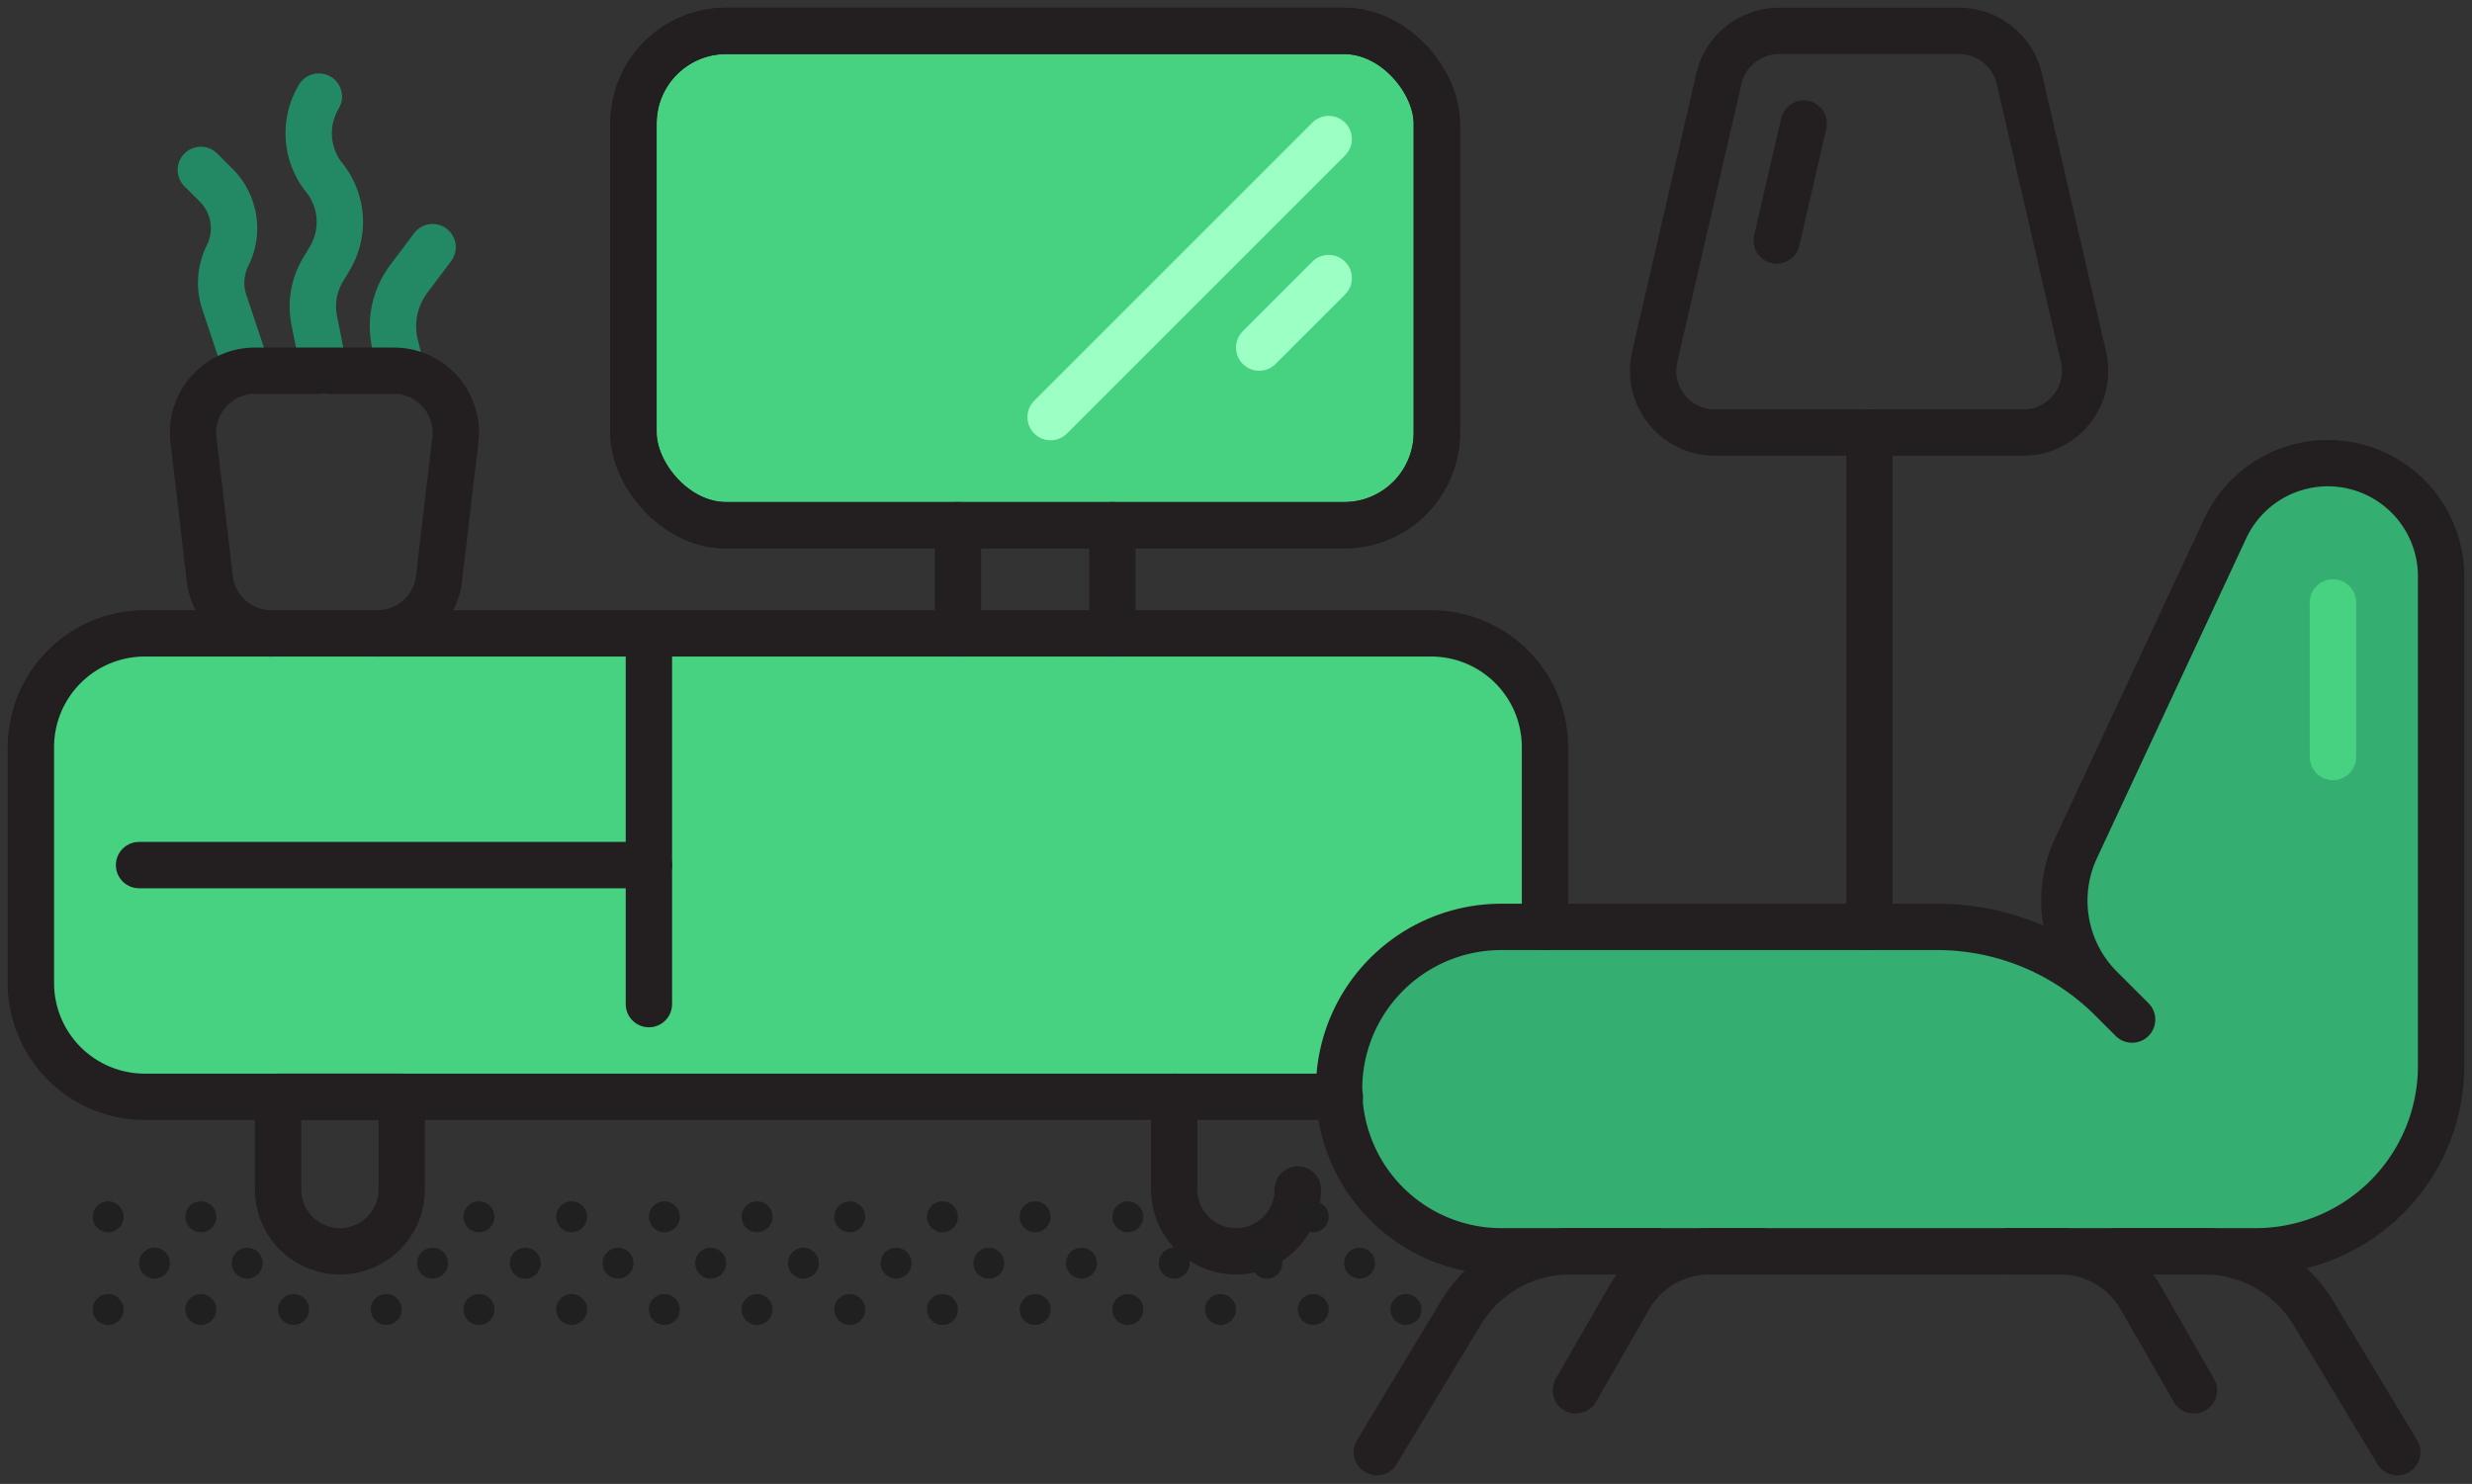 <svg id="home-contents-colour-48" xmlns="http://www.w3.org/2000/svg" width="80" height="48.03" viewBox="0 0 80 48.03">
  <rect x="0" y="0" width="80" height="48.03" fill="#333333" stroke="none"/>
  <rect id="Rectangle_35200" data-name="Rectangle 35200" width="80" height="48" fill="rgba(255,255,255,0)"/>
  <g id="Group_44265" data-name="Group 44265" transform="translate(0.25 0.25)">
    <g id="Group_44266" data-name="Group 44266">
      <path id="Path_26477" data-name="Path 26477" d="M43.086,35a5.251,5.251,0,0,1,5.25-5.25H49.75V23.935a3.685,3.685,0,0,0-3.685-3.685H4.435A3.685,3.685,0,0,0,.75,23.935v7.63A3.685,3.685,0,0,0,4.435,35.25H43.111c0-.084-.025-.164-.025-.25" fill="#46d281"/>
      <path id="Path_26478" data-name="Path 26478" d="M23.25.75h20a3,3,0,0,1,3,3v10a3,3,0,0,1-3,3h-20a3,3,0,0,1-3-3v-10a3,3,0,0,1,3-3" fill="#46d281"/>
      <rect id="Rectangle_35859" data-name="Rectangle 35859" width="26" height="16" rx="3" transform="translate(20.25 0.75)" fill="none" stroke="#231f20" stroke-linecap="round" stroke-linejoin="round" stroke-width="1.5"/>
      <path id="Path_26479" data-name="Path 26479" d="M41.75,38.25a2,2,0,0,1-4,0v-3" fill="none" stroke="#231f20" stroke-linecap="round" stroke-linejoin="round" stroke-width="1.5"/>
      <path id="Path_26480" data-name="Path 26480" d="M10.245,11.75,9.92,10.123A2.3,2.3,0,0,1,10.2,8.487l.218-.364A2.3,2.3,0,0,0,10.245,5.5a2.3,2.3,0,0,1-.176-2.623" fill="none" stroke="#238964" stroke-linecap="round" stroke-width="1.5"/>
      <path id="Path_26481" data-name="Path 26481" d="M7.75,11.75,7.008,9.524a1.969,1.969,0,0,1,.107-1.5A1.971,1.971,0,0,0,6.75,5.75l-.5-.5" fill="none" stroke="#238964" stroke-linecap="round" stroke-width="1.5"/>
      <path id="Path_26482" data-name="Path 26482" d="M12.75,11.75l-.206-.823a2.549,2.549,0,0,1,.434-2.148L13.75,7.75" fill="none" stroke="#238964" stroke-linecap="round" stroke-width="1.5"/>
      <path id="Path_26483" data-name="Path 26483" d="M78.75,18.416V34.25a6,6,0,0,1-6,6H48.336a5.25,5.25,0,0,1,0-10.5h14.1a8,8,0,0,1,5.657,2.344l.657.656-1.019-1.018a4,4,0,0,1-.8-4.52l4.828-10.346a3.665,3.665,0,0,1,6.991,1.55" fill="#35ae72"/>
      <path id="Path_26484" data-name="Path 26484" d="M78.75,18.416V34.25a6,6,0,0,1-6,6H48.336a5.25,5.25,0,0,1,0-10.5h14.1a8,8,0,0,1,5.657,2.344l.657.656-1.019-1.018a4,4,0,0,1-.8-4.52l4.828-10.346a3.665,3.665,0,0,1,6.991,1.55Z" fill="none" stroke="#231f20" stroke-linecap="round" stroke-linejoin="round" stroke-width="1.5"/>
      <path id="Path_26485" data-name="Path 26485" d="M68.25,40.25h2.83a4.129,4.129,0,0,1,3.538,2l2.714,4.5" fill="none" stroke="#231f20" stroke-linecap="round" stroke-linejoin="round" stroke-width="1.5"/>
      <path id="Path_26486" data-name="Path 26486" d="M64.75,40.25h1.676a3,3,0,0,1,2.6,1.5l1.724,3" fill="none" stroke="#231f20" stroke-linecap="round" stroke-linejoin="round" stroke-width="1.5"/>
      <path id="Path_26487" data-name="Path 26487" d="M56.75,40.25H55.074a3,3,0,0,0-2.6,1.5l-1.724,3" fill="none" stroke="#231f20" stroke-linecap="round" stroke-linejoin="round" stroke-width="1.5"/>
      <path id="Path_26488" data-name="Path 26488" d="M53.391,40.25h-2.83a4.129,4.129,0,0,0-3.538,2l-2.714,4.5" fill="none" stroke="#231f20" stroke-linecap="round" stroke-linejoin="round" stroke-width="1.5"/>
      <path id="Path_26489" data-name="Path 26489" d="M65.223,13.75H55.25A2,2,0,0,1,53.3,11.3l2.077-9A2,2,0,0,1,57.328.75H63.15A2,2,0,0,1,65.1,2.3l2.077,9a2,2,0,0,1-1.5,2.4A2.039,2.039,0,0,1,65.223,13.75Z" fill="none" stroke="#231f20" stroke-linecap="round" stroke-linejoin="round" stroke-width="1.5"/>
      <line id="Line_2596" data-name="Line 2596" y1="3.784" x2="0.873" transform="translate(57.25 3.75)" fill="none" stroke="#231f20" stroke-linecap="round" stroke-linejoin="round" stroke-width="1.5"/>
      <line id="Line_2597" data-name="Line 2597" y2="16" transform="translate(60.25 13.75)" fill="none" stroke="#231f20" stroke-linecap="round" stroke-linejoin="round" stroke-width="1.5"/>
      <rect id="Rectangle_35860" data-name="Rectangle 35860" width="26" height="16" rx="3" transform="translate(20.25 0.75)" fill="none" stroke="#231f20" stroke-linecap="round" stroke-linejoin="round" stroke-width="1.5"/>
      <line id="Line_2598" data-name="Line 2598" x1="9" y2="9" transform="translate(33.75 4.25)" fill="none" stroke="#9cffc4" stroke-linecap="round" stroke-width="1.5"/>
      <line id="Line_2599" data-name="Line 2599" x1="2.25" y2="2.25" transform="translate(40.5 8.75)" fill="none" stroke="#9cffc4" stroke-linecap="round" stroke-width="1.5"/>
      <line id="Line_2600" data-name="Line 2600" y2="12" transform="translate(20.75 20.25)" fill="none" stroke="#231f20" stroke-linecap="round" stroke-linejoin="round" stroke-width="1.5"/>
      <line id="Line_2601" data-name="Line 2601" x1="16.5" transform="translate(4.25 27.75)" fill="none" stroke="#231f20" stroke-linecap="round" stroke-linejoin="round" stroke-width="1.5"/>
      <path id="Path_26490" data-name="Path 26490" d="M10.75,40.25h0a2,2,0,0,1-2-2v-3h4v3A2,2,0,0,1,10.75,40.25Z" fill="none" stroke="#231f20" stroke-linecap="round" stroke-linejoin="round" stroke-width="1.5"/>
      <line id="Line_2602" data-name="Line 2602" y2="5" transform="translate(75.25 19.25)" fill="none" stroke="#46d281" stroke-linecap="round" stroke-width="1.5"/>
      <line id="Line_2603" data-name="Line 2603" y1="3.5" transform="translate(30.75 16.75)" fill="none" stroke="#231f20" stroke-linecap="round" stroke-linejoin="round" stroke-width="1.5"/>
      <line id="Line_2604" data-name="Line 2604" y2="3.5" transform="translate(35.75 16.75)" fill="none" stroke="#231f20" stroke-linecap="round" stroke-linejoin="round" stroke-width="1.5"/>
      <path id="Path_26491" data-name="Path 26491" d="M43.111,35.25H4.435A3.685,3.685,0,0,1,.75,31.565v-7.63A3.685,3.685,0,0,1,4.435,20.25h41.63a3.685,3.685,0,0,1,3.685,3.685V29.75" fill="none" stroke="#231f20" stroke-linecap="round" stroke-linejoin="round" stroke-width="1.5"/>
      <path id="Path_26492" data-name="Path 26492" d="M18.25,39.634a.5.5,0,1,0-.5-.5.5.5,0,0,0,.5.5m-1,1a.5.5,0,1,0-.5.5.5.5,0,0,0,.5-.5m1,2a.5.5,0,1,0-.5-.5.5.5,0,0,0,.5.5m-4-2a.5.5,0,1,0-.5.5.5.5,0,0,0,.5-.5m10-1a.5.5,0,1,0-.5-.5.5.5,0,0,0,.5.5m-9,3a.5.5,0,1,0-.5-.5.5.5,0,0,0,.5.5m8-2a.5.5,0,1,0-.5.5.5.5,0,0,0,.5-.5m-3,0a.5.5,0,1,0-.5.5.5.5,0,0,0,.5-.5m4,2a.5.5,0,1,0-.5-.5.5.5,0,0,0,.5.5m-3-3a.5.5,0,1,0-.5-.5.5.5,0,0,0,.5.5m0,3a.5.5,0,1,0-.5-.5.5.5,0,0,0,.5.5m-6-3a.5.5,0,1,0-.5-.5.5.5,0,0,0,.5.5m-9,3a.5.5,0,1,0-.5-.5.5.5,0,0,0,.5.5m-1-2a.5.5,0,1,0-.5.5.5.5,0,0,0,.5-.5m7,2a.5.5,0,1,0-.5-.5.5.5,0,0,0,.5.5m-9-3a.5.5,0,1,0-.5-.5.5.5,0,0,0,.5.5m3,0a.5.5,0,1,0-.5-.5.5.5,0,0,0,.5.5m-3,3a.5.5,0,1,0-.5-.5.5.5,0,0,0,.5.5m5-2a.5.5,0,1,0-.5.5.5.5,0,0,0,.5-.5m1,2a.5.5,0,1,0-.5-.5.5.5,0,0,0,.5.5m32-2a.5.5,0,1,0-.5.5.5.5,0,0,0,.5-.5m1,2a.5.5,0,1,0-.5-.5.5.5,0,0,0,.5.5m-16-2a.5.5,0,1,0-.5.5.5.5,0,0,0,.5-.5m13,2a.5.5,0,1,0-.5-.5.5.5,0,0,0,.5.5m-1-2a.5.5,0,1,0-.5.5.5.5,0,0,0,.5-.5m7,2a.5.5,0,1,0-.5-.5.5.5,0,0,0,.5.5m-1-2a.5.5,0,1,0-.5.5.5.5,0,0,0,.5-.5m-2-1a.5.5,0,1,0-.5-.5.5.5,0,0,0,.5.5m-6,0a.5.5,0,1,0-.5-.5.5.5,0,0,0,.5.5m-6,3a.5.5,0,1,0-.5-.5.5.5,0,0,0,.5.5m-1-2a.5.5,0,1,0-.5.5.5.5,0,0,0,.5-.5m-2,2a.5.5,0,1,0-.5-.5.5.5,0,0,0,.5.5m0-3a.5.5,0,1,0-.5-.5.5.5,0,0,0,.5.5m3,0a.5.5,0,1,0-.5-.5.5.5,0,0,0,.5.5m2,1a.5.5,0,1,0-.5.5.5.5,0,0,0,.5-.5m1-1a.5.5,0,1,0-.5-.5.5.5,0,0,0,.5.5m3,3a.5.5,0,1,0-.5-.5.5.5,0,0,0,.5.5m-1-2a.5.5,0,1,0-.5.5.5.5,0,0,0,.5-.5m-2,2a.5.5,0,1,0-.5-.5.5.5,0,0,0,.5.5" fill="#202020"/>
      <path id="Path_26493" data-name="Path 26493" d="M8.526,20.25A2,2,0,0,1,6.54,18.484l-.529-4.5a2,2,0,0,1,1.752-2.22A2.075,2.075,0,0,1,8,11.75h4.5a2,2,0,0,1,2,2,2.04,2.04,0,0,1-.014.234l-.529,4.5a2,2,0,0,1-1.987,1.766" fill="none" stroke="#231f20" stroke-linecap="round" stroke-linejoin="round" stroke-width="1.5"/>
    </g>
  </g>
</svg>
